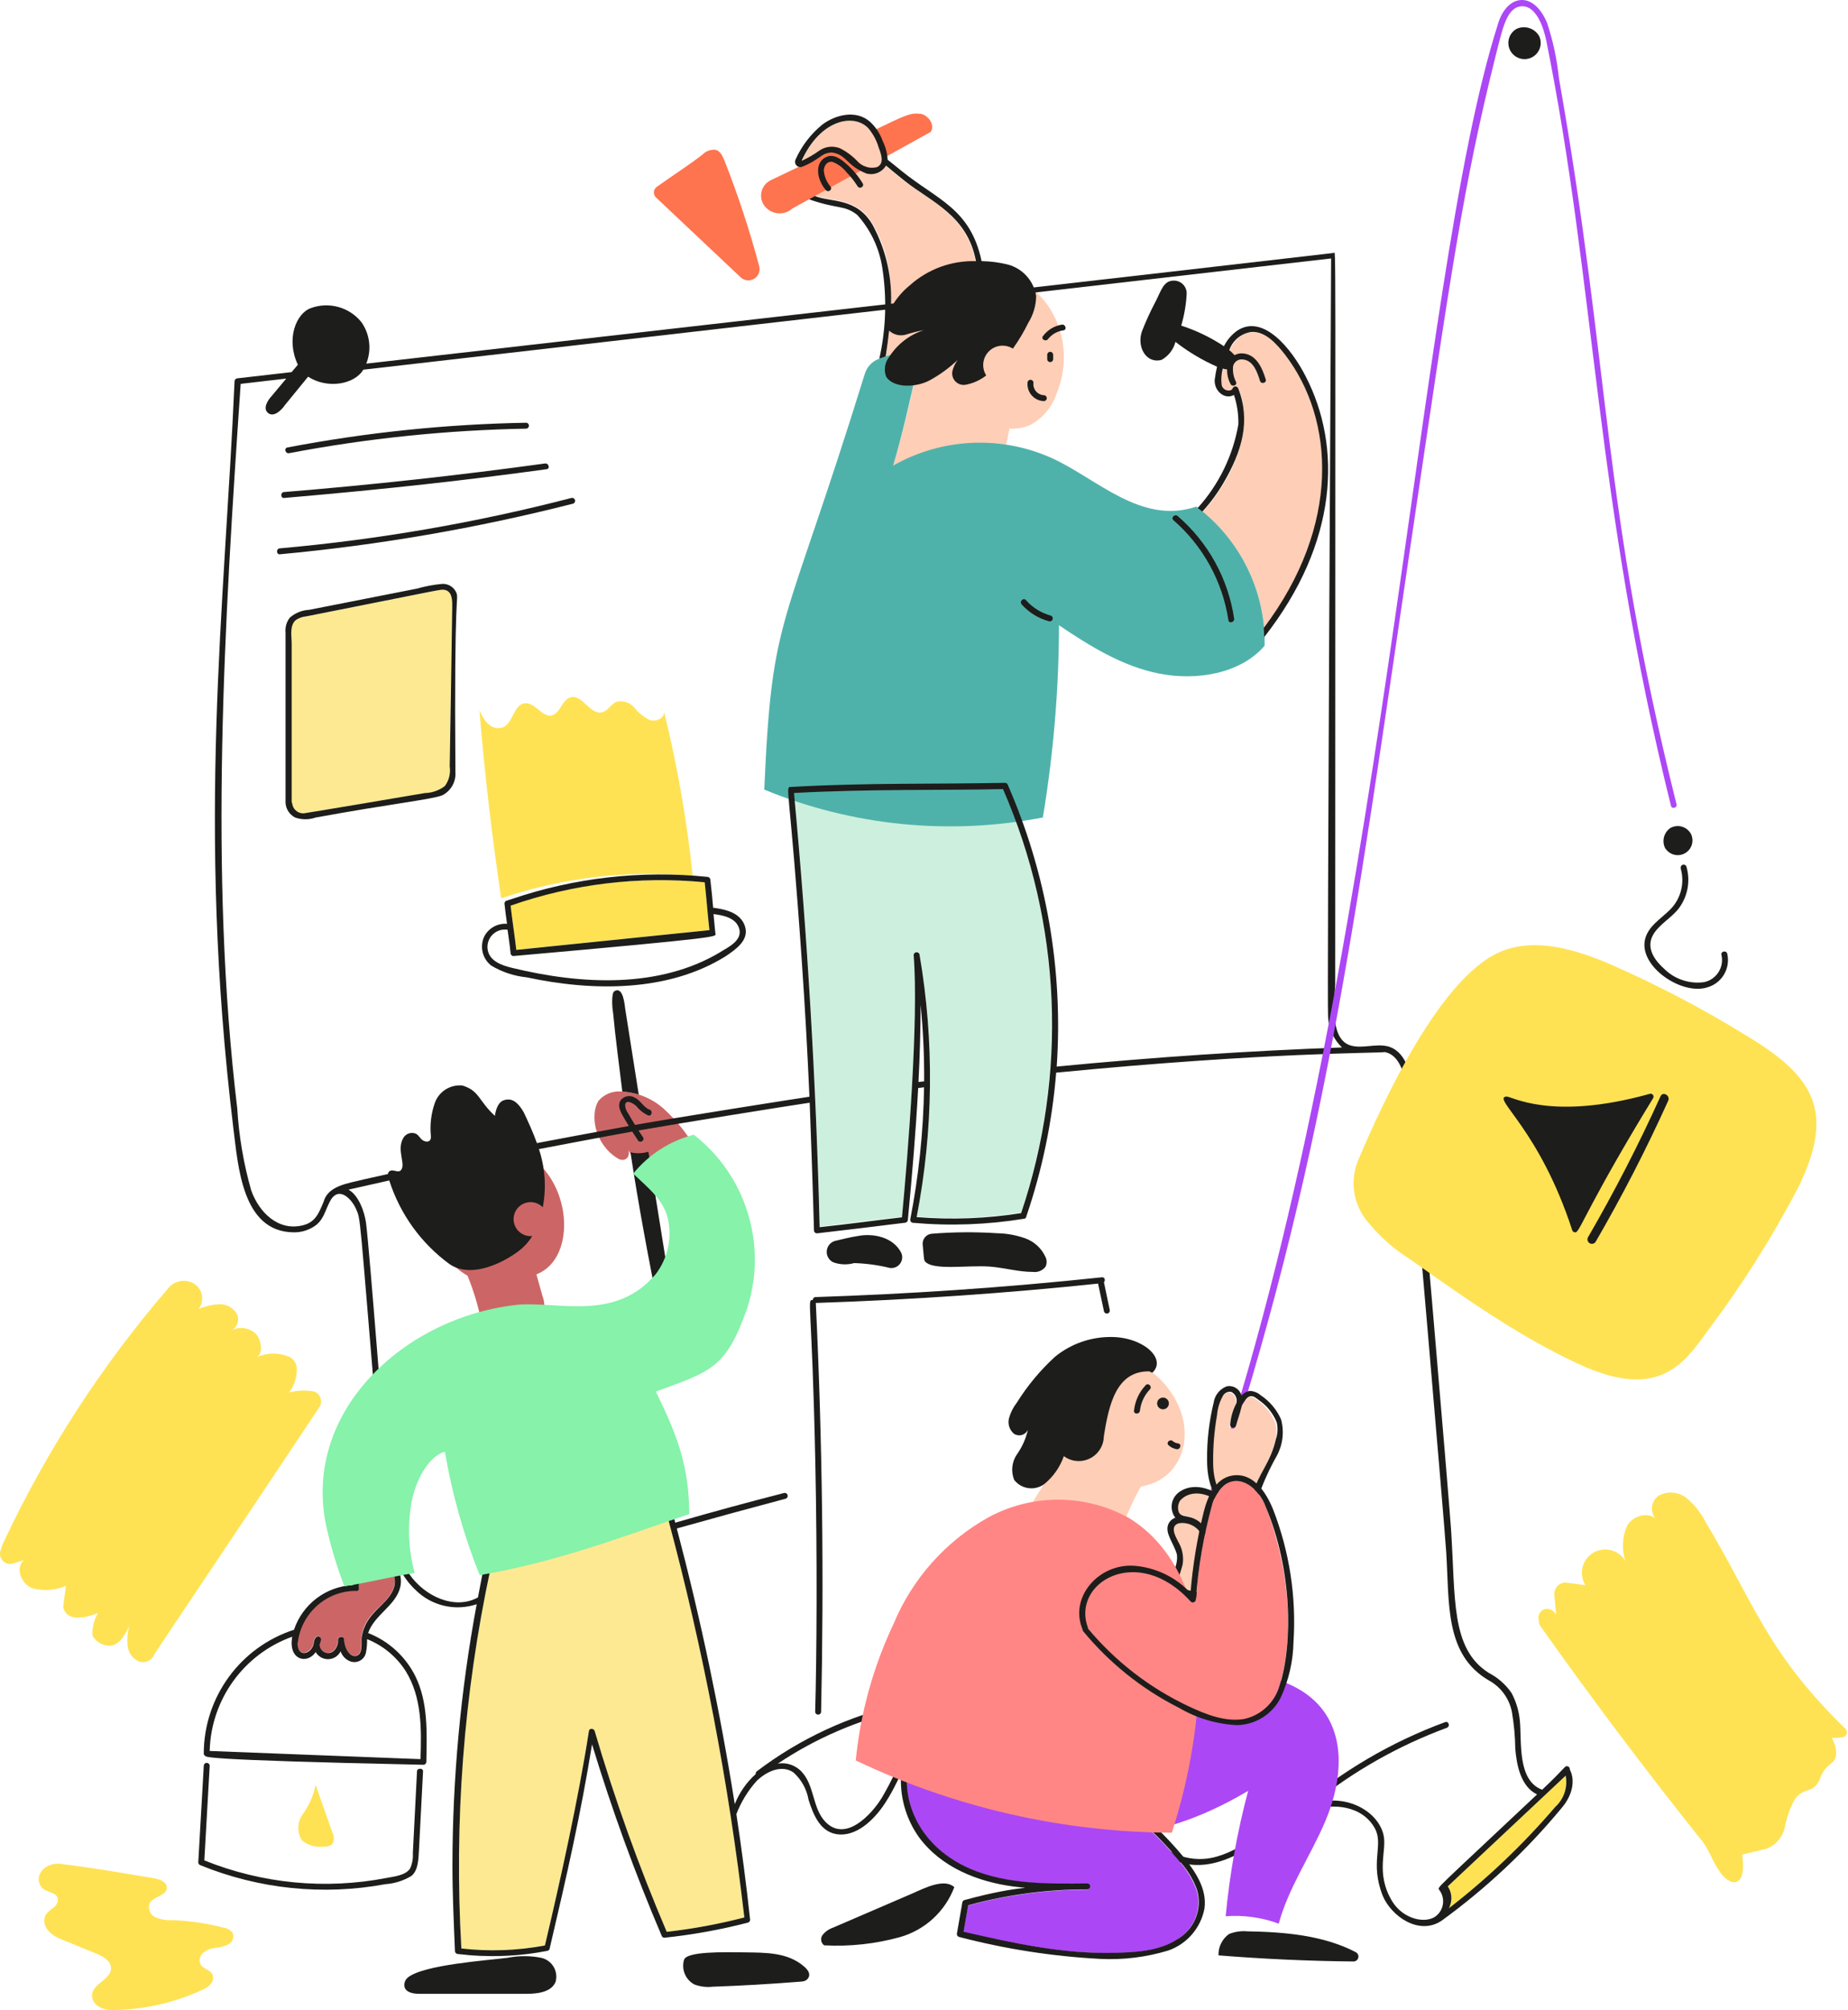 <?xml version="1.0" encoding="UTF-8"?>
<svg width="699px" height="760px" viewBox="0 0 699 760" version="1.1" xmlns="http://www.w3.org/2000/svg" xmlns:xlink="http://www.w3.org/1999/xlink">
    <title>streamline-icon-team-work-1@800x800</title>
    <g id="Page-1" stroke="none" stroke-width="1" fill="none" fill-rule="evenodd">
        <g id="streamline-icon-team-work-1@800x800" fill-rule="nonzero">
            <path d="M368.77,123.109 C370.452,114.508 370.397,105.657 368.61,97.077 C364.55,80.917 352.278,76.437 342.058,68.445 C338.422,65.601 334.458,62.045 330.31,59.245 C323.486,54.685 312.238,50.813 305.598,57.849 C303.218,60.416 302.125,63.92 302.622,67.385 C305.558,79.833 322.266,70.305 330.202,84.901 C340.162,101.841 337.29,121.913 334.202,140.221 C334.145,141.36 334.722,142.438 335.702,143.021 C342.317,146.633 350.161,147.237 357.25,144.681 C365.346,140.941 367.29,130.989 368.77,123.109 L368.77,123.109 Z" id="Path" fill="#FFCEB6"></path>
            <path d="M289.318,78.033 C288.067,76.496 287.592,74.469 288.029,72.536 C288.466,70.603 289.767,68.978 291.558,68.129 C343.698,43.305 342.398,42.469 348.302,43.049 C351.302,43.681 353.754,47.345 352.042,49.873 L299.69,78.849 C298.225,80.158 296.289,80.811 294.33,80.656 C292.372,80.502 290.561,79.555 289.318,78.033 L289.318,78.033 Z" id="Path" fill="#FE744F"></path>
            <path d="M326.33,69.365 C324.751,66.736 322.79,64.357 320.51,62.305 C318.586,60.569 316.11,58.433 313.31,59.065 C307.906,60.697 308.726,67.661 312.31,71.789 C313.11,72.989 314.942,71.789 314.23,70.657 C312.732,68.938 311.811,66.792 311.598,64.521 C311.598,62.753 312.886,60.833 314.862,61.201 C316.948,61.973 318.774,63.314 320.134,65.073 C321.716,66.674 323.12,68.44 324.322,70.341 C325.094,71.713 327.046,70.589 326.33,69.365 L326.33,69.365 Z" id="Path" fill="#1D1D1B"></path>
            <path d="M328.726,48.805 C323.838,43.109 311.31,44.029 303.438,60.437 L303.438,60.725 C305.754,59.688 307.953,58.407 309.998,56.905 C312.241,55.369 315.09,55.017 317.638,55.961 C320.07,57.168 322.279,58.779 324.17,60.725 C326.017,62.9 328.925,63.858 331.702,63.205 C334.902,61.909 333.362,57.937 332.522,55.605 C331.714,53.112 330.424,50.802 328.726,48.805 L328.726,48.805 Z" id="Path" fill="#FFCEB6"></path>
            <path d="M349.01,470.649 C348.894,469.645 349.185,468.636 349.819,467.849 C350.453,467.062 351.377,466.562 352.382,466.461 C360.665,465.79 368.986,465.728 377.278,466.277 C380.871,466.349 384.429,466.998 387.814,468.201 C391.245,469.445 394.022,472.031 395.506,475.365 C395.995,476.482 395.995,477.752 395.506,478.869 C394.397,480.371 392.557,481.149 390.706,480.897 C385.278,480.897 379.982,479.345 374.582,478.897 C366.182,478.221 352.714,480.553 349.822,476.841 C349.354,475.877 349.526,475.605 349.01,470.649 L349.01,470.649 Z M336.578,479.397 C338.064,479.612 339.547,478.995 340.442,477.792 C341.338,476.588 341.503,474.99 340.87,473.629 C337.806,467.669 330.198,466.145 324.274,467.357 C321.474,467.781 318.718,468.517 315.926,469.149 C314.166,469.616 312.885,471.133 312.72,472.946 C312.554,474.76 313.54,476.484 315.186,477.261 C317.726,478.18 320.49,478.282 323.09,477.553 C327.639,477.689 332.16,478.307 336.578,479.397 L336.578,479.397 Z" id="Shape" fill="#1D1D1B"></path>
            <path d="M24.09,704.869 C34.258,706.069 48.062,708.425 58.178,710.137 C60.39,710.477 63.182,711.529 63.102,713.773 C63.102,716.797 57.994,716.933 56.598,719.621 C55.843,721.672 56.781,723.959 58.758,724.889 C60.684,725.716 62.774,726.086 64.866,725.969 C71.576,726.185 78.239,727.157 84.73,728.865 C86.052,729.044 87.243,729.759 88.022,730.841 C88.631,732.515 87.897,734.38 86.31,735.189 C82.054,737.189 80.074,735.649 76.774,738.389 C75.478,739.537 75.146,741.428 75.974,742.949 C77.026,744.477 79.37,744.761 80.294,746.373 C81.526,749.113 79.026,751.385 76.238,752.453 C66.168,757.091 55.261,759.638 44.178,759.937 C39.594,760.337 34.674,758.665 34.798,754.065 C35.326,749.877 41.998,748.373 41.998,744.161 C41.998,741.341 38.942,739.681 36.334,738.601 L24.334,733.673 C19.534,732.093 15.134,728.413 17.326,723.877 C18.164,722.857 19.15,721.969 20.25,721.241 C21.39,720.458 22.005,719.111 21.85,717.737 C21.27,715.497 18.058,715.497 16.25,714.077 C12.09,710.153 16.45,703.333 24.09,704.869 L24.09,704.869 Z" id="Path" fill="#FEE253"></path>
            <path d="M365.846,103.769 C354.546,106.853 344.77,116.493 347.406,127.901 C347.927,131.974 347.694,136.108 346.718,140.097 C343.668,155.23 339.795,170.185 335.118,184.897 C333.98,187.459 333.775,190.339 334.538,193.037 C336.481,196.103 339.705,198.128 343.31,198.545 C362.322,203.573 362.462,203.949 365.65,203.261 C368.42,201.903 370.48,199.43 371.314,196.461 C375.991,185.384 379.521,173.857 381.85,162.061 C384.499,162.192 387.144,161.734 389.594,160.721 C394.234,158.275 397.773,154.162 399.498,149.209 C409.774,124.989 391.49,97.901 365.846,103.769 L365.846,103.769 Z" id="Path" fill="#FFCEB6"></path>
            <path d="M167.982,223.053 C166.496,222.998 165.01,223.184 163.582,223.605 C109.806,234.305 113.778,233.297 111.982,234.381 C109.35,236.381 110.258,240.569 110.258,243.493 L110.258,303.493 C110.394,305.837 112.368,307.648 114.714,307.581 C115.114,307.581 160.218,299.981 160.638,299.909 C163.373,299.85 166.019,298.929 168.198,297.277 C169.781,295.136 170.445,292.453 170.042,289.821 C170.042,289.821 170.926,232.793 171.03,229.421 C171.102,226.937 171.09,223.445 167.982,223.053 L167.982,223.053 Z" id="Path" fill="#FDE992"></path>
            <path d="M172.726,224.369 C171.881,222.065 169.615,220.598 167.166,220.769 C163.94,221.076 160.748,221.677 157.63,222.565 L116.958,230.565 C114.242,230.697 111.65,231.746 109.606,233.541 C108.375,235.148 107.803,237.163 108.006,239.177 L108.006,303.501 C108.128,305.884 109.515,308.021 111.642,309.101 C114.15,309.977 116.879,309.977 119.386,309.101 C147.834,303.901 163.206,302.301 167.278,300.701 C170.557,299.05 172.521,295.59 172.258,291.929 C171.718,221.269 173.474,227.561 172.726,224.369 L172.726,224.369 Z M171.05,229.389 C171.05,232.341 170.09,290.189 170.09,289.753 C170.497,292.385 169.833,295.07 168.246,297.209 C166.065,298.859 163.42,299.781 160.686,299.845 C157.61,300.405 116.566,307.301 114.902,307.509 C112.6,307.63 110.634,305.867 110.502,303.565 C110.502,303.517 110.326,303.469 110.326,303.425 L110.326,243.425 C110.326,240.501 109.414,236.313 112.05,234.313 C113.203,233.61 114.499,233.176 115.842,233.045 C170.454,222.193 166.09,222.921 168.01,223.001 C171.09,223.449 171.066,226.965 171.05,229.389 L171.05,229.389 Z M216.85,190.405 C217.371,190.18 217.645,189.605 217.491,189.059 C217.338,188.513 216.804,188.165 216.242,188.245 C180.038,197.63 143.121,204.012 105.866,207.325 C104.442,207.325 104.418,209.697 105.866,209.565 C143.307,206.101 180.416,199.694 216.85,190.405 L216.85,190.405 Z M107.47,188.277 C147.726,184.801 176.758,181.513 206.758,177.397 C208.182,177.213 207.558,175.053 206.154,175.237 C173.365,179.743 140.458,183.344 107.47,186.037 C106.05,186.041 106.022,188.405 107.47,188.277 L107.47,188.277 Z M109.342,171.341 C138.952,165.716 168.985,162.613 199.118,162.065 C199.668,161.978 200.073,161.504 200.073,160.947 C200.073,160.39 199.668,159.916 199.118,159.829 C168.78,160.367 138.544,163.496 108.738,169.181 C107.314,169.445 107.922,171.605 109.342,171.341 L109.342,171.341 Z" id="Shape" fill="#1D1D1B"></path>
            <path d="M0.942,583.977 C0.613,584.84 0.331,585.72 0.098,586.613 C-0.211,587.949 0.22,589.349 1.227,590.279 C2.234,591.21 3.663,591.53 4.97,591.117 L9.03,589.877 C5.71,592.777 7.974,598.809 12.03,600.417 C16.303,601.622 20.859,601.324 24.938,599.573 L23.886,607.477 C25.31,615.077 37.058,609.845 37.058,609.845 C35.563,612.452 34.841,615.431 34.978,618.433 C36.419,620.938 39.155,622.409 42.038,622.229 C45.638,621.429 47.306,617.985 48.838,614.825 C48.23,617.235 48.034,619.73 48.258,622.205 C48.514,624.73 50.047,626.946 52.318,628.077 C54.63,629.061 57.302,627.987 58.29,625.677 C58.662,624.765 92.862,574.109 120.782,532.049 C121.447,531.035 121.616,529.775 121.242,528.622 C120.868,527.469 119.991,526.548 118.858,526.117 C115.701,525.554 112.459,525.673 109.35,526.465 C111.486,523.706 112.511,520.247 112.222,516.769 C111.926,515.207 110.964,513.852 109.586,513.057 C105.431,511.25 100.689,511.366 96.626,513.373 C99.734,512.269 98.998,506.761 96.782,504.309 C94.319,501.991 90.676,501.446 87.642,502.941 C89.907,501.672 90.721,498.812 89.462,496.541 C87.971,494.253 85.365,492.941 82.638,493.105 C80.05,493.277 77.51,493.893 75.13,494.925 C77.34,492.017 76.774,487.868 73.866,485.657 C70.537,483.273 65.911,483.995 63.466,487.281 C38.288,516.492 17.25,549.03 0.942,583.977 L0.942,583.977 Z M262.026,331.205 C259.83,310.287 256.212,289.544 251.198,269.117 C251.386,271.589 248.066,273.041 245.722,272.221 C243.493,271.09 241.526,269.502 239.95,267.561 C238.321,265.614 235.736,264.748 233.262,265.321 C231.126,266.165 229.966,268.773 227.73,269.321 C223.25,270.401 220.326,262.521 215.874,263.633 C212.53,264.501 211.922,269.877 208.526,270.533 C205.13,271.189 202.306,265.501 198.526,265.897 C194.258,266.297 194.154,273.429 190.174,275.037 C185.982,276.385 182.974,272.617 181.35,268.533 C183.274,292.553 186.09,315.949 189.57,339.657 C212.852,331.742 237.548,328.861 262.026,331.205 L262.026,331.205 Z" id="Shape" fill="#FEE253"></path>
            <path d="M195.29,359.061 L268.334,351.645 C267.65,345.645 267.23,339.609 266.546,333.577 C241.711,331.151 216.645,334.118 193.062,342.277 C193.69,347.117 194.85,355.169 195.29,359.061 L195.29,359.061 Z" id="Path" fill="#FEE253"></path>
            <path d="M281.838,350.405 C280.278,345.137 274.566,343.817 269.746,343.205 C269.455,339.686 269.103,336.172 268.69,332.665 C268.678,332.045 268.179,331.544 267.558,331.529 C242.585,328.967 217.353,331.825 193.586,339.909 L191.61,340.541 C191.137,340.689 190.814,341.125 190.81,341.621 C191.074,344.253 191.442,346.733 191.786,349.285 C188.218,349.007 184.828,350.884 183.17,354.057 C181.368,357.893 182.462,362.465 185.806,365.069 C189.901,367.527 194.49,369.048 199.242,369.521 C224.234,374.893 252.894,375.121 274.61,361.461 C278.226,358.985 283.362,355.557 281.838,350.405 L281.838,350.405 Z M266.546,333.605 C267.23,339.605 267.65,345.641 268.334,351.673 L195.29,359.141 C194.814,354.773 193.67,347.297 193.13,342.413 C216.673,334.183 241.723,331.168 266.546,333.577 L266.546,333.605 Z M272.59,359.905 C249.458,373.821 219.934,372.305 193.79,365.965 C189.734,364.989 184.782,363.333 184.386,358.485 C184.25,356.484 185.032,354.53 186.511,353.176 C187.99,351.821 190.005,351.214 191.986,351.525 C192.386,354.453 192.826,357.377 193.118,360.325 C193.114,360.627 193.232,360.918 193.445,361.132 C193.658,361.346 193.949,361.464 194.25,361.461 C275.726,354.229 270.586,354.189 270.606,352.937 C270.606,352.805 270.41,351.605 269.882,345.601 C273.702,346.077 278.574,347.053 279.654,351.317 C280.734,355.581 275.498,358.129 272.59,359.877 L272.59,359.905 Z" id="Shape" fill="#1D1D1B"></path>
            <path d="M262.71,433.533 C259.604,428.284 255.744,423.518 251.254,419.389 C246.702,415.237 240.813,412.853 234.654,412.669 C231.467,412.486 228.38,413.821 226.33,416.269 C223.07,421.701 225.002,432.581 233.47,437.869 C236.606,440.053 239.982,436.697 236.158,432.177 C237.642,435.164 239.569,437.908 241.874,440.317 C244.236,442.739 247.567,443.961 250.934,443.641 C256.087,442.042 260.349,438.384 262.71,433.533 L262.71,433.533 Z" id="Path" fill="#CC6666"></path>
            <path d="M245.246,435.457 C243.048,436.127 240.71,436.199 238.474,435.665 C241.478,455.501 245.114,474.969 249.674,497.665 C249.892,499.422 250.524,501.101 251.518,502.565 C252.585,504.046 254.545,504.573 256.21,503.829 C252.278,479.317 248.802,457.665 245.246,435.457 L245.246,435.457 Z" id="Path" fill="#1D1D1B"></path>
            <path d="M379.41,298.129 C350.426,298.669 325.946,298.037 300.358,299.609 C305.501,354.201 308.733,408.956 310.05,463.773 C320.43,462.573 330.81,461.141 341.19,460.033 C343.55,435.077 347.49,385.809 345.614,360.877 C345.638,360.327 346.053,359.874 346.599,359.803 C347.145,359.731 347.663,360.063 347.826,360.589 C353.47,393.504 353.104,427.169 346.746,459.953 C359.931,461.031 373.197,460.527 386.262,458.453 C403.749,405.984 401.31,348.915 379.41,298.129 L379.41,298.129 Z" id="Path" fill="#CCF0DD"></path>
            <path d="M197.458,435.605 C187.399,430.438 175.08,433.249 168.258,442.269 C163.686,448.601 162.01,456.575 163.647,464.212 C165.284,471.849 170.08,478.435 176.846,482.337 C179.231,488.218 181.048,494.314 182.27,500.541 C182.498,501.944 183.752,502.945 185.17,502.857 C190.319,502.433 195.387,501.317 200.238,499.541 C202.579,499.053 204.574,497.533 205.666,495.405 C206.048,493.692 205.909,491.903 205.266,490.269 L202.894,481.813 C218.798,475.733 216.31,444.741 197.458,435.605 L197.458,435.605 Z" id="Path" fill="#CC6666"></path>
            <path d="M252.702,574.153 C230.696,582.009 208.215,588.467 185.394,593.489 C175.349,640.507 171.672,688.663 174.462,736.661 C184.993,737.872 195.646,737.49 206.062,735.529 C212.418,708.365 218.402,682.329 222.71,654.421 C222.894,653.261 224.578,653.445 224.87,654.421 C232.458,680.248 241.553,705.608 252.11,730.369 C262.031,729.314 271.864,727.552 281.534,725.097 C275.682,674.137 266.045,623.683 252.702,574.153 L252.702,574.153 Z" id="Path" fill="#FDE992"></path>
            <path d="M592.21,671.333 L547.61,713.205 C549.097,715.383 549.397,718.16 548.41,720.605 C548.41,720.921 548.146,721.209 548.01,721.501 C562.709,710.159 576.191,697.323 588.238,683.197 C591.551,680.212 593.058,675.711 592.21,671.333 L592.21,671.333 Z" id="Path" fill="#FEE253"></path>
            <path d="M142.138,590.617 C137.898,590.853 135.526,596.757 135.766,600.365 C135.813,600.806 135.549,601.22 135.13,601.365 C127.473,601.271 120.281,605.028 115.982,611.365 C113.811,614.327 112.613,617.889 112.554,621.561 C112.554,623.221 113.478,625.353 115.558,624.825 C117.089,624.273 118.225,622.969 118.562,621.377 C118.593,620.6 118.829,619.845 119.246,619.189 C119.544,618.724 120.132,618.541 120.641,618.756 C121.149,618.97 121.428,619.52 121.302,620.057 C121.142,620.637 120.986,621.193 120.802,621.769 C120.869,623.388 122.092,624.724 123.698,624.933 C126.334,625.089 127.942,622.297 127.782,619.897 C127.782,618.637 129.782,618.373 129.994,619.609 C130.125,621.251 130.592,622.848 131.366,624.301 C132.166,625.501 133.866,626.617 135.262,625.749 C137.162,624.549 136.53,620.981 136.686,619.133 C138.186,608.733 146.502,607.661 148.99,600.037 C149.679,597.846 149.288,595.459 147.937,593.601 C146.586,591.744 144.435,590.637 142.138,590.617 L142.138,590.617 Z" id="Path" fill="#CC6666"></path>
            <path d="M157.05,633.637 C153.321,626.218 146.975,620.442 139.238,617.425 C141.694,610.437 149.55,607.197 151.358,600.225 C152.663,595.124 149.587,589.932 144.486,588.625 C138.086,586.997 133.686,593.669 133.498,599.305 C123.298,599.807 114.448,606.51 111.202,616.193 C90.895,622.76 77.12,641.65 77.074,662.993 C77.073,663.273 77.187,663.541 77.39,663.733 L77.546,663.733 C78.106,664.193 72.134,665.361 160.13,667.237 C160.756,667.237 161.264,666.731 161.266,666.105 C161.45,655.229 162.026,643.649 157.05,633.637 L157.05,633.637 Z M134.65,601.497 C134.944,601.573 135.257,601.498 135.484,601.296 C135.711,601.095 135.823,600.794 135.782,600.493 C135.458,596.869 137.942,590.985 142.158,590.749 C144.447,590.76 146.596,591.852 147.955,593.694 C149.314,595.536 149.723,597.911 149.058,600.101 C146.826,607.221 138.258,609.093 136.782,619.197 C136.626,621.069 137.258,624.629 135.362,625.813 C133.466,626.997 130.502,624.949 130.094,619.673 C129.882,618.433 127.802,618.725 127.878,619.961 C128.038,622.253 126.426,625.281 123.798,624.993 C122.185,624.799 120.954,623.457 120.898,621.833 C121.082,621.253 121.27,620.701 121.398,620.125 C121.467,619.832 121.416,619.524 121.257,619.269 C121.097,619.014 120.843,618.833 120.55,618.765 C119.286,618.477 118.706,620.325 118.658,621.441 C117.882,625.193 112.914,627.017 112.574,621.673 C113.615,610.251 123.189,601.504 134.658,601.497 L134.65,601.497 Z M159.05,665.097 C156.93,665.017 174.142,665.717 79.31,662.017 C79.803,642.552 92.207,625.391 110.534,618.817 C108.934,627.773 116.266,629.329 119.406,624.645 C120.397,626.346 122.239,627.369 124.206,627.308 C126.174,627.248 127.95,626.116 128.834,624.357 C129.423,626.051 130.709,627.413 132.366,628.097 C133.56,628.576 134.903,628.519 136.051,627.939 C137.199,627.36 138.043,626.314 138.366,625.069 C138.739,623.316 138.901,621.525 138.846,619.733 C144.867,622.136 149.98,626.37 153.462,631.837 C159.606,641.697 159.446,653.841 159.05,665.085 L159.05,665.097 Z" id="Shape" fill="#1D1D1B"></path>
            <path d="M482.546,231.425 C506.746,195.377 504.31,157.825 486.206,134.197 C483.202,130.353 478.91,125.241 473.458,125.637 C467.502,126.037 464.686,132.405 463.366,137.357 C462.282,139.989 461.902,142.858 462.262,145.681 C462.778,148.081 465.93,148.237 466.37,147.001 C466.519,146.529 466.956,146.208 467.45,146.208 C467.945,146.208 468.382,146.529 468.53,147.001 C474.742,163.001 465.802,181.577 454.966,193.497 C468.323,204.484 476.705,220.377 478.226,237.605 C479.704,235.581 481.144,233.521 482.546,231.425 L482.546,231.425 Z" id="Path" fill="#FFCEB6"></path>
            <path d="M478.17,237.541 C476.555,219.255 467.224,202.524 452.514,191.541 C431.674,198.565 415.034,181.065 397.93,173.233 C378.599,164.527 356.273,165.567 337.834,176.033 C341.314,164.189 344.034,152.149 346.718,140.097 C347.303,137.604 347.623,135.057 347.674,132.497 C342.44,132.728 337.278,133.808 332.39,135.697 C329.862,136.647 327.916,138.715 327.122,141.297 C296.058,241.585 292.066,230.521 289.082,298.541 C322.424,312.266 359.055,315.929 394.454,309.077 C398.46,285.059 400.504,260.755 400.566,236.405 C412.262,244.309 424.618,251.945 438.474,254.681 C452.33,257.417 469.11,254.893 478.33,244.145 C478.33,241.401 478.37,239.769 478.17,237.541 L478.17,237.541 Z" id="Path" fill="#4FB2AA"></path>
            <path d="M386.394,228.481 C389.196,231.62 392.861,233.864 396.93,234.933 C397.491,235.01 398.022,234.661 398.174,234.116 C398.326,233.572 398.053,232.998 397.534,232.773 C393.865,231.791 390.567,229.747 388.054,226.897 C387.102,225.817 385.418,227.401 386.454,228.497 L386.394,228.481 Z M443.846,196.681 C455.038,206.421 462.409,219.818 464.646,234.485 C464.858,235.909 467.018,235.285 466.806,233.877 C464.563,218.809 456.981,205.048 445.442,195.101 C444.346,194.181 442.782,195.745 443.846,196.681 L443.846,196.681 Z M493.846,142.257 C488.61,131.953 477.87,118.605 468.082,124.949 C465.898,126.47 464.133,128.517 462.95,130.901 C457.944,127.585 452.51,124.964 446.798,123.109 C447.944,119.202 448.634,115.175 448.854,111.109 C448.906,109.831 448.448,108.585 447.581,107.645 C446.714,106.705 445.508,106.148 444.23,106.097 C440.03,105.929 439.246,109.933 437.03,114.137 C435.137,117.717 433.449,121.402 431.974,125.173 C429.846,130.993 433.462,137.665 439.374,136.057 C441.977,134.601 443.871,132.144 444.618,129.257 C449.454,133.027 454.74,136.18 460.354,138.645 C460.074,139.917 459.786,141.185 459.634,142.477 C458.466,147.029 462.798,151.461 466.746,149.329 C467.934,152.921 468.495,156.691 468.406,160.473 C466.367,172.249 461.031,183.206 453.018,192.073 L454.786,193.441 C457.79,190.139 460.446,186.537 462.714,182.693 C469.838,170.617 473.114,159.141 468.378,146.889 C468.226,146.422 467.79,146.105 467.298,146.105 C466.807,146.105 466.371,146.422 466.218,146.889 C465.702,148.205 462.618,147.909 462.11,145.573 C461.846,143.495 461.982,141.385 462.51,139.357 C463.055,139.505 463.608,139.617 464.166,139.693 C464.102,141.564 464.525,143.419 465.394,145.077 C465.922,146.393 468.03,145.813 467.554,144.465 C466.604,142.654 466.201,140.605 466.394,138.569 C466.551,137.71 467.043,136.948 467.762,136.451 C468.48,135.954 469.367,135.764 470.226,135.921 L470.294,135.921 C474.194,136.473 475.562,140.765 476.59,144.005 C477.01,145.377 479.222,144.805 478.75,143.401 C477.354,138.869 475.034,133.653 469.55,133.601 C468.648,133.607 467.761,133.842 466.974,134.285 C466.356,133.605 465.688,132.973 464.974,132.393 C466.241,128.722 469.454,126.066 473.298,125.513 C478.722,125.141 483.018,130.229 486.046,134.073 C504.846,158.581 507.246,198.605 478.01,237.445 C478.098,238.6 478.152,239.75 478.17,240.897 C506.202,205.165 507.646,168.917 493.846,142.257 L493.846,142.257 Z" id="Shape" fill="#1D1D1B"></path>
            <path d="M593.766,669.037 C593.809,668.747 593.734,668.453 593.558,668.219 C593.382,667.984 593.12,667.83 592.83,667.789 C591.754,667.621 592.534,667.989 583.326,676.669 C573.786,673.205 575.65,658.269 574.878,650.597 C574.537,646.91 573.463,643.328 571.718,640.061 C569.499,636.853 566.521,634.243 563.05,632.461 C548.674,623.261 550.594,604.461 548.85,578.193 C548.114,567.025 535.758,421.161 534.258,410.625 C533.458,404.905 531.15,396.925 524.59,395.533 C520.214,394.609 515.502,396.453 511.182,395.373 C503.286,393.397 504.554,380.305 505.042,372.217 C505.042,78.905 505.382,95.637 504.462,95.637 C461.214,100.701 239.974,125.909 138.542,137.485 C140.632,132.26 139.923,126.331 136.662,121.745 C132.082,116.114 124.438,114 117.614,116.477 C112.014,118.445 108.078,128.197 112.662,137.893 L110.306,140.693 C100.306,141.837 93.226,142.645 89.85,143.037 C89.232,143.056 88.735,143.554 88.718,144.173 C84.994,229.677 74.282,311.013 88.27,426.597 C90.086,440.689 91.51,465.609 110.87,465.925 C113.93,466.025 116.936,465.097 119.406,463.289 C122.434,460.997 123.006,457.689 124.674,454.465 C127.782,448.141 132.786,452.865 134.674,457.101 C136.474,461.293 135.758,456.865 143.106,544.561 C145.062,567.921 144.734,589.361 157.042,601.013 C163.114,607.135 172.136,609.276 180.31,606.533 C174.237,639.142 171.165,672.239 171.134,705.409 C171.134,716.157 171.646,726.897 172.082,737.657 C172.101,738.274 172.598,738.768 173.214,738.785 C184.5,740.156 195.93,739.751 207.09,737.585 C207.487,737.491 207.797,737.182 207.89,736.785 C214.342,709.333 219.71,685.737 223.934,659.497 C231.416,684.151 240.236,708.379 250.354,732.073 C250.552,732.424 250.928,732.637 251.33,732.625 C261.991,731.506 272.553,729.595 282.93,726.909 C283.404,726.762 283.728,726.325 283.73,725.829 C282.29,712.496 280.557,699.181 278.53,685.885 C280.316,681.255 282.932,676.991 286.25,673.301 C289.806,669.905 295.45,667.033 300.078,670.101 C303.106,672.795 305.131,676.436 305.822,680.429 C307.694,686.357 310.486,693.333 317.73,693.601 C324.974,693.869 331.406,687.057 335.01,681.373 C338.53,675.825 338.826,674.425 350.026,651.841 C359.838,632.065 367.77,612.493 381.558,604.693 C400.158,594.157 416.778,612.357 420.626,629.493 C424.998,649.065 420.178,669.925 429.426,688.529 C432.505,695.068 437.783,700.318 444.338,703.361 C452.634,706.997 461.618,704.561 469.31,700.409 C478.318,695.565 485.906,688.189 495.654,684.605 C504.03,681.497 515.438,682.653 520.098,691.405 C523.414,697.625 518.046,704.161 522.998,716.721 C526.23,724.505 536.742,731.921 545.29,726.189 C562.11,713.972 577.331,699.692 590.594,683.685 C595.414,678.077 595.606,672.405 593.766,669.037 L593.766,669.037 Z M122.382,454.425 C120.67,458.481 119.406,462.025 114.718,463.225 C105.258,465.705 97.938,458.329 95.014,450.053 C92.138,439.977 90.372,429.617 89.746,419.157 C79.01,329.453 84.85,235.473 91.034,145.133 C95.202,144.645 101.034,143.969 108.278,143.133 L102.862,149.613 C101.182,151.393 99.35,154.413 101.362,156.121 C103.562,158.005 106.622,154.897 107.738,153.197 L116.538,142.425 C123.822,147.145 134.078,145.389 137.414,139.773 C244.926,127.373 478.426,100.649 503.494,97.717 C503.494,97.717 501.938,378.537 502.334,383.857 C502.382,388.457 504.281,392.843 507.602,396.025 C472.698,397.301 437.182,399.625 399.694,403.257 C402.198,366.702 395.819,330.084 381.102,296.529 C380.902,296.181 380.528,295.97 380.126,295.977 C352.274,296.533 327.93,295.909 299.15,297.533 C296.794,297.533 298.69,296.965 303.286,363.493 C304.462,380.538 305.424,397.593 306.17,414.657 C301.11,415.393 257.094,422.321 240.19,425.309 C239.272,423.84 238.386,422.35 237.534,420.841 C236.838,419.934 236.459,418.824 236.454,417.681 C236.854,415.389 239.874,417.389 240.718,418.233 C241.897,419.717 243.403,420.908 245.118,421.713 C246.49,422.213 247.066,420.049 245.726,419.549 C243.406,418.709 242.326,416.045 240.086,414.993 C238.278,413.903 235.937,414.371 234.686,416.073 C233.342,418.393 235.086,421.053 236.242,423.029 C236.776,423.933 237.309,424.832 237.842,425.725 C229.906,427.137 206.742,431.477 203.086,432.189 C201.674,428.241 199.914,424.381 198.146,420.629 C196.506,417.785 194.346,415.069 191.162,415.829 C188.53,416.277 187.562,419.333 187.186,421.889 C181.034,416.269 181.342,412.341 174.91,410.425 C170.45,409.965 166.229,412.53 164.582,416.701 C163.088,420.8 162.541,425.184 162.982,429.525 C163.045,430.042 162.953,430.565 162.718,431.029 C162.086,431.953 160.61,431.661 159.766,431.029 C158.922,430.397 158.37,429.237 157.398,428.685 C155.709,427.918 153.713,428.487 152.682,430.029 C149.634,434.909 153.99,440.541 151.39,442.673 C150.258,443.333 148.754,442.121 147.57,442.673 C147.099,442.891 146.79,443.355 146.77,443.873 C143.733,444.545 140.698,445.221 137.666,445.901 C131.718,447.445 124.062,448.197 122.382,454.425 L122.382,454.425 Z M386.234,458.665 C373.169,460.737 359.903,461.241 346.718,460.165 C353.076,427.379 353.442,393.713 347.798,360.797 C347.635,360.271 347.116,359.939 346.569,360.011 C346.023,360.083 345.608,360.538 345.586,361.089 C347.518,385.349 343.462,435.985 341.162,460.241 C330.782,461.441 320.402,462.877 310.026,463.981 C308.656,408.781 305.424,354.06 300.33,299.817 C328.762,298.257 358.414,298.857 379.386,298.341 C401.487,349.081 403.927,406.226 386.234,458.665 L386.234,458.665 Z M349.554,408.833 L347.414,409.101 C347.898,399.501 348.214,389.457 348.214,379.845 C349.168,389.478 349.616,399.154 349.554,408.833 Z M281.554,724.965 C271.906,727.472 262.09,729.286 252.182,730.393 C241.621,705.63 232.518,680.271 224.918,654.445 C224.63,653.473 222.942,653.285 222.758,654.445 C218.846,679.781 212.046,710.485 206.11,735.557 C195.693,737.517 185.041,737.898 174.51,736.689 C171.722,688.689 175.4,640.533 185.446,593.513 C208.238,588.45 230.69,581.966 252.67,574.097 C265.978,623.611 275.63,674.036 281.546,724.965 L281.554,724.965 Z M543.102,724.485 C539.194,727.437 530.854,725.685 526.65,718.961 C519.982,707.961 524.838,699.637 523.254,693.509 C520.998,684.601 508.898,677.817 496.514,682.057 C511.751,669.765 528.889,660.038 547.254,653.257 C548.594,652.761 548.014,650.625 546.646,651.101 C526.244,658.612 507.348,669.709 490.85,683.869 C490.651,684.033 490.528,684.272 490.51,684.529 C479.082,690.249 470.026,700.077 458.082,702.473 C449.423,704.094 440.596,700.65 435.322,693.593 C422.818,677.233 426.362,655.973 424.178,636.981 C422.386,621.545 414.298,602.733 397.07,599.781 C381.026,596.981 369.438,610.845 362.246,623.253 C354.894,635.653 339.326,670.173 333.582,679.653 C329.69,686.053 319.778,696.749 312.166,688.765 C307.294,683.653 308.134,675.277 303.342,670.009 C301.053,667.436 297.597,666.226 294.202,666.809 C308.654,657.132 324.772,650.215 341.742,646.405 C343.138,646.089 342.542,643.933 341.134,644.245 C321.236,648.685 302.529,657.365 286.29,669.693 C285.96,669.937 285.788,670.342 285.842,670.749 C282.364,673.88 279.654,677.77 277.922,682.117 C272.375,647.029 265.058,612.243 255.998,577.893 C269.729,574.031 283.488,570.271 297.274,566.613 C297.793,566.388 298.066,565.814 297.914,565.27 C297.762,564.725 297.231,564.377 296.67,564.453 C282.844,567.992 269.09,571.741 255.41,575.701 L254.518,572.409 C254.444,572.115 254.253,571.864 253.99,571.713 C253.727,571.563 253.414,571.525 253.122,571.609 C230.557,579.834 207.441,586.462 183.946,591.445 C183.07,591.673 183.146,591.601 180.786,603.965 C171.894,608.877 160.406,603.413 154.758,595.049 C149.11,586.685 147.958,576.057 147.118,566.249 C145.118,542.965 139.874,473.649 138.454,462.405 C137.954,458.561 135.818,452.005 131.814,449.789 C136.95,448.61 142.092,447.45 147.238,446.309 C151.29,458.983 159.254,470.046 169.986,477.909 C179.258,484.309 193.43,475.589 197.586,471.849 C199.036,470.526 200.296,469.009 201.33,467.341 L200.722,467.369 C197.799,467.381 195.235,465.418 194.484,462.592 C193.734,459.766 194.984,456.789 197.528,455.348 C200.072,453.907 203.269,454.364 205.306,456.461 C206.711,449.123 206.207,441.548 203.842,434.461 C204.198,434.393 227.718,429.885 239.138,427.841 C239.85,428.961 240.577,430.07 241.318,431.169 C242.118,432.369 243.97,431.169 243.242,430.037 L241.522,427.417 C254.77,425.061 297.922,418.133 306.262,416.913 C306.426,420.769 307.606,453.005 307.886,465.181 C307.889,465.805 308.395,466.309 309.018,466.309 C320.11,465.049 331.174,463.677 342.266,462.309 C342.885,462.29 343.382,461.792 343.398,461.173 C344.97,444.605 346.402,427.997 347.294,411.365 L349.526,411.085 C349.262,427.814 347.522,444.486 344.326,460.909 C344.236,461.247 344.307,461.607 344.518,461.885 C344.729,462.164 345.057,462.329 345.406,462.333 C359.416,463.571 373.526,463.049 387.406,460.781 C387.854,460.731 388.195,460.359 388.206,459.909 C394.211,442.331 398.001,424.073 399.49,405.557 C479.586,397.753 521.61,398.237 523.818,397.769 C532.906,399.613 532.546,417.213 533.418,426.689 C533.418,426.689 546.302,575.185 547.038,586.989 C548.238,606.381 546.474,625.537 563.038,635.277 C567.658,637.757 570.911,642.19 571.89,647.341 C572.669,651.938 573.092,656.587 573.154,661.249 C573.674,667.449 575.242,675.473 581.39,678.449 C541.79,715.745 543.714,713.369 544.414,714.581 C546.774,717.683 546.184,722.109 543.094,724.485 L543.102,724.485 Z M588.234,683.205 C576.175,697.319 562.694,710.155 548.006,721.509 C548.138,721.217 548.406,720.929 548.406,720.613 C549.393,718.168 549.093,715.391 547.606,713.213 L592.206,671.353 C593.051,675.727 591.544,680.224 588.234,683.205 L588.234,683.205 Z" id="Shape" fill="#1D1D1B"></path>
            <path d="M396.402,128.217 C397.844,126.39 399.943,125.198 402.25,124.897 C403.674,124.685 403.05,122.525 401.646,122.737 C398.785,123.197 396.217,124.758 394.49,127.085 C393.61,128.217 395.526,129.345 396.402,128.217 L396.402,128.217 Z M396.114,134.145 L396.114,135.777 C396.114,136.396 396.616,136.897 397.234,136.897 C397.853,136.897 398.354,136.396 398.354,135.777 L398.354,134.145 C398.354,133.527 397.853,133.025 397.234,133.025 C396.616,133.025 396.114,133.527 396.114,134.145 Z" id="Shape" fill="#1D1D1B"></path>
            <path d="M248.302,70.737 C247.73,71.202 247.378,71.885 247.333,72.621 C247.288,73.357 247.554,74.078 248.066,74.609 L280.178,104.877 C281.556,106.15 283.606,106.369 285.221,105.416 C286.836,104.463 287.635,102.562 287.186,100.741 C283.579,87.148 279.181,73.777 274.014,60.697 C273.354,59.017 272.458,57.145 270.722,56.641 C268.888,56.444 267.064,57.093 265.766,58.405 C260.49,62.517 254.07,66.573 248.302,70.737 L248.302,70.737 Z" id="Path" fill="#FE744F"></path>
            <path d="M388.658,144.709 C388.515,146.457 389.093,148.188 390.256,149.501 C391.42,150.814 393.07,151.594 394.822,151.661 C395.441,151.661 395.942,151.16 395.942,150.541 C395.942,149.923 395.441,149.421 394.822,149.421 C393.661,149.358 392.578,148.815 391.833,147.921 C391.089,147.027 390.75,145.863 390.898,144.709 C390.898,144.091 390.397,143.589 389.778,143.589 C389.16,143.589 388.658,144.091 388.658,144.709 L388.658,144.709 Z" id="Path" fill="#1D1D1B"></path>
            <path d="M260.734,572.441 C260.55,554.001 256.178,542.673 248.066,526.129 C268.866,518.529 274.67,517.385 282.654,494.529 C290.327,470.609 282.246,444.443 262.422,429.013 C253.402,431.341 245.368,436.504 239.502,443.741 C245.194,449.165 251.174,453.829 252.674,460.993 C254.231,468.262 252.526,475.848 248.01,481.753 C233.022,499.401 212.41,492.289 196.59,493.241 C152.498,497.521 112.59,534.913 124.014,579.641 C125.641,586.473 127.727,593.187 130.258,599.737 C138.162,598.609 149.014,595.869 156.838,594.733 C154.428,585.779 154.069,576.397 155.786,567.285 C157.946,557.617 162.87,550.453 168.27,548.845 C170.991,564.838 175.406,580.496 181.442,595.553 C210.938,590.469 234.726,581.249 260.734,572.441 L260.734,572.441 Z" id="Path" fill="#86F2AA"></path>
            <path d="M513.69,438.749 C522.89,417.041 545.206,368.065 568.642,359.405 C581.366,354.661 595.59,358.929 608.154,364.173 C626.263,372.037 643.783,381.193 660.578,391.569 C686.474,407.081 694.134,420.437 680.178,448.969 C670.179,468.069 658.628,486.316 645.642,503.525 C641.214,509.717 636.474,516.197 629.546,519.333 C619.01,524.205 606.574,520.173 596.038,515.221 C573.698,504.685 553.442,490.353 533.314,476.077 C526.755,471.982 520.982,466.745 516.27,460.613 C511.685,454.263 510.709,445.993 513.69,438.749 L513.69,438.749 Z" id="Path" fill="#FEE253"></path>
            <path d="M624.218,413.513 C586.31,424.113 571.418,414.193 569.69,414.593 C564.386,415.297 582.23,426.845 594.686,465.117 C594.868,465.716 595.498,466.057 596.098,465.881 C597.65,465.425 601.502,454.093 625.378,415.041 C625.516,414.677 625.457,414.267 625.221,413.956 C624.986,413.646 624.607,413.478 624.218,413.513 L624.218,413.513 Z M603.486,469.605 C613.557,452.276 622.737,434.445 630.99,416.181 C631.882,414.229 628.99,412.517 628.09,414.493 C619.829,432.753 610.65,450.583 600.59,467.917 C600.251,468.701 600.551,469.616 601.29,470.046 C602.028,470.476 602.971,470.287 603.486,469.605 L603.486,469.605 Z M635.69,328.265 C637.353,333.894 635.761,339.98 631.554,344.073 C628.158,347.441 623.31,350.265 622.202,355.293 C619.942,365.545 636.298,376.457 645.834,373.293 C651.338,371.713 654.63,366.09 653.314,360.517 C652.866,359.145 650.682,359.753 651.154,361.121 C651.649,363.355 651.229,365.693 649.986,367.614 C648.743,369.535 646.783,370.877 644.542,371.341 C638.895,372.107 633.218,370.153 629.238,366.073 C625.238,362.473 622.466,357.721 625.602,352.901 C628.078,349.137 632.346,346.949 635.058,343.365 C638.425,338.83 639.462,332.976 637.858,327.561 C637.426,326.577 635.69,326.593 635.69,328.265 L635.69,328.265 Z M639.654,315.413 C638.946,314.026 637.698,312.992 636.204,312.553 C634.709,312.114 633.1,312.309 631.754,313.093 C629.282,314.834 628.492,318.143 629.91,320.813 L630.066,320.969 C631.73,323.315 634.907,324.007 637.395,322.565 C639.884,321.124 640.863,318.023 639.654,315.413 L639.654,315.413 Z" id="Shape" fill="#1D1D1B"></path>
            <path d="M634.174,304.241 C605.738,190.165 609.342,140.949 589.63,29.377 C588.902,22.353 587.417,15.427 585.202,8.721 C579.926,-3.951 569.802,-1.927 566.606,9.093 C535.158,107.121 524.09,369.561 457.31,565.205 C456.834,566.575 458.994,567.157 459.47,565.813 C500.714,442.245 512.846,346.305 533.15,208.865 C548.838,102.677 553.394,70.373 565.814,20.721 C568.094,11.993 569.594,3.413 574.826,2.465 C581.014,1.357 583.886,10.633 584.826,15.137 C603.562,107.681 603.226,188.701 632.11,304.961 C632.399,305.384 632.935,305.56 633.418,305.392 C633.901,305.223 634.211,304.752 634.174,304.241 Z" id="Path" fill="#AC47F5"></path>
            <path d="M582.226,13.729 C580.551,10.709 576.843,9.473 573.69,10.885 C570.791,12.487 569.695,16.107 571.217,19.049 C572.739,21.991 576.327,23.186 579.31,21.745 C582.292,20.304 583.585,16.75 582.226,13.729 L582.226,13.729 Z" id="Path" fill="#1D1D1B"></path>
            <path d="M439.766,522.441 C432.966,515.005 422.394,511.193 414.054,517.489 C406.793,523.864 404.623,534.272 408.73,543.017 C399.242,553.714 391.266,565.661 385.022,578.525 C394.033,585.144 404.135,590.129 414.87,593.253 C422.166,585.845 426.014,571.149 431.598,562.009 C448.458,559.437 454.49,538.533 439.766,522.441 L439.766,522.441 Z" id="Path" fill="#FFCEB6"></path>
            <path d="M447.086,704.945 C422.645,674.564 385.55,657.164 346.562,657.793 C337.926,674.865 344.426,697.041 366.926,706.685 C380.862,712.685 396.482,712.373 411.326,712.217 C411.876,712.304 412.281,712.778 412.281,713.335 C412.281,713.892 411.876,714.366 411.326,714.453 C396.059,714.42 380.857,716.438 366.126,720.453 L364.39,730.453 C382.926,734.713 401.782,738.809 420.814,738.429 C428.874,738.273 437.938,737.905 444.946,733.453 C451.549,729.766 454.737,722.014 452.638,714.749 C451.367,711.185 449.489,707.868 447.086,704.945 L447.086,704.945 Z" id="Path" fill="#AC47F5"></path>
            <path d="M447.142,701.469 C422.313,671.775 385.396,654.889 346.694,655.525 C346.455,655.322 346.136,655.24 345.828,655.301 C345.52,655.363 345.257,655.562 345.114,655.841 C338.468,668.272 339.489,683.404 347.746,694.829 C356.178,706.105 369.85,711.477 383.39,713.269 C392.562,714.469 387.226,712.237 364.818,718.381 C364.425,718.481 364.118,718.788 364.018,719.181 L361.966,730.957 C361.814,731.556 362.17,732.167 362.766,732.329 C380.196,736.89 398.043,739.67 416.034,740.625 C424.775,741.072 433.527,740.003 441.902,737.465 C448.947,735.002 454.153,728.983 455.574,721.657 C456.678,713.929 451.834,707.153 447.142,701.469 L447.142,701.469 Z M445.034,733.369 C438.026,737.821 428.962,738.169 420.902,738.349 C401.846,738.749 383.09,734.649 364.474,730.349 L366.214,720.349 C380.944,716.33 396.147,714.312 411.414,714.349 C411.97,714.268 412.382,713.791 412.382,713.229 C412.382,712.667 411.97,712.191 411.414,712.109 C396.558,712.241 380.91,712.533 367.014,706.577 C344.714,696.977 337.946,674.885 346.65,657.685 C385.65,657.002 422.769,674.414 447.174,704.841 C449.606,707.719 451.503,711.01 452.774,714.557 C454.923,721.867 451.705,729.688 445.034,733.369 L445.034,733.369 Z" id="Shape" fill="#1D1D1B"></path>
            <path d="M367.822,680.289 C403.91,699.861 436.814,698.069 472.114,677.089 C467.963,692.631 465.117,708.493 463.606,724.509 C470.421,723.992 477.266,724.947 483.678,727.309 C487.394,713.613 495.742,701.677 501.278,688.613 C506.814,675.549 509.182,659.633 501.278,647.813 C492.374,634.641 474.382,631.813 458.478,632.009 C420.398,632.029 381.118,644.305 367.822,680.289 L367.822,680.289 Z" id="Path" fill="#AC47F5"></path>
            <path d="M435.97,518.913 C441.414,513.609 432.122,505.265 419.742,505.501 C412.191,505.568 404.888,508.208 399.038,512.985 C393.478,518.076 388.634,523.897 384.638,530.289 C383.271,532.034 382.26,534.031 381.662,536.165 C381.085,538.337 381.815,540.647 383.534,542.093 C384.419,542.674 385.513,542.836 386.528,542.537 C387.543,542.238 388.374,541.508 388.802,540.541 C388.063,543.874 386.665,547.025 384.69,549.809 C382.716,552.662 382.31,556.317 383.61,559.533 C386.355,563.071 391.426,563.763 395.018,561.089 C398.401,558.322 400.954,554.675 402.394,550.549 C405.241,552.654 409.024,552.998 412.204,551.441 C415.384,549.884 417.432,546.685 417.514,543.145 C419.41,530.925 422.282,518.345 434.666,518.489 C435.074,518.597 435.758,519.117 435.97,518.913 L435.97,518.913 Z" id="Path" fill="#1D1D1B"></path>
            <path d="M446.166,567.145 C445.312,568.449 445.117,570.077 445.638,571.545 C446.298,573.145 448.274,572.993 449.562,573.413 C452.317,573.972 454.66,575.772 455.91,578.289 L455.91,578.549 C456.358,579.845 454.542,580.369 453.858,579.421 C452.073,576.669 448.821,575.241 445.586,575.789 C442.186,576.917 444.346,580.553 445.374,582.689 C446.937,585.241 447.552,588.261 447.114,591.221 C446.586,593.857 444.662,597.437 445.742,600.205 C445.742,600.205 457.938,603.209 458.574,603.313 C463.259,601.749 466.577,597.563 467.03,592.645 C473.094,570.857 453.69,558.773 446.166,567.145 L446.166,567.145 Z" id="Path" fill="#FFCEB6"></path>
            <path d="M446.298,563.933 C444.697,564.97 443.599,566.626 443.268,568.506 C442.938,570.385 443.406,572.317 444.558,573.837 C443.389,574.243 442.438,575.11 441.926,576.237 C440.482,579.601 443.838,583.221 445.126,587.589 C445.926,592.285 441.818,596.917 444.046,601.589 C444.163,601.971 444.494,602.248 444.89,602.297 C444.89,602.297 457.666,605.541 458.298,605.645 C463.314,605.805 468.118,599.885 469.126,594.477 C475.898,569.901 455.898,557.409 446.298,563.933 L446.298,563.933 Z M458.81,603.473 C458.163,603.388 457.527,603.23 456.914,603.001 L445.982,600.365 C444.902,597.729 446.782,594.065 447.35,591.381 C447.788,588.42 447.173,585.4 445.614,582.845 C444.558,580.713 442.414,577.049 445.822,575.941 C449.058,575.394 452.31,576.823 454.094,579.577 C454.778,580.553 456.598,579.977 456.15,578.709 L456.15,578.449 C454.899,575.932 452.557,574.133 449.802,573.573 C448.406,573.173 446.534,573.285 445.874,571.705 C445.356,570.236 445.551,568.61 446.402,567.305 C453.666,559.221 473.07,570.229 467.502,592.885 C466.967,597.828 463.555,601.985 458.81,603.473 L458.81,603.473 Z" id="Shape" fill="#1D1D1B"></path>
            <path d="M443.242,692.933 C401.867,692.73 361.045,683.399 323.69,665.605 C325.443,647.738 330.263,630.306 337.938,614.077 C345.048,596.9 357.762,582.636 374.01,573.605 C390.547,564.715 410.462,564.813 426.91,573.865 C444.586,584.561 453.25,606.165 453.83,626.841 C453.738,649.287 450.167,671.582 443.242,692.933 L443.242,692.933 Z" id="Path" fill="#FF8684"></path>
            <path d="M476.038,529.737 C473.318,527.737 472.418,527.273 470.166,530.605 C469.551,531.542 469.154,532.606 469.006,533.717 C468.478,535.613 467.806,537.457 467.294,539.353 C466.978,540.553 464.974,540.329 465.082,539.061 C465.313,536.199 466.118,533.413 467.45,530.869 C467.912,529.142 467.083,527.33 465.474,526.549 C464.269,526.37 463.072,526.917 462.418,527.945 C461.122,530.216 460.34,532.743 460.126,535.349 C459.089,541.235 458.596,547.205 458.654,553.181 C458.654,571.529 472.118,571.397 473.878,564.801 C475.534,557.809 480.406,553.481 482.442,544.225 C482.943,542.3 482.943,540.279 482.442,538.353 C481.208,534.91 478.979,531.911 476.038,529.737 L476.038,529.737 Z" id="Path" fill="#FFCEB6"></path>
            <path d="M484.574,536.693 C482.942,532.971 480.272,529.797 476.882,527.553 C475.711,526.511 474.206,525.923 472.638,525.893 C471.436,526.098 470.35,526.734 469.582,527.681 C468.971,525.209 466.524,523.655 464.026,524.153 C461.382,525.131 459.483,527.475 459.074,530.265 C457.339,537.369 456.498,544.661 456.57,551.973 C456.57,574.589 473.73,574.181 476.25,565.037 C478.038,560.037 480.25,555.2 482.862,550.577 C485.206,546.344 485.819,541.368 484.574,536.693 L484.574,536.693 Z M482.65,543.893 C480.586,553.269 475.746,557.417 474.09,564.465 C472.258,571.501 458.862,570.889 458.862,552.865 C458.806,546.887 459.3,540.916 460.338,535.029 C460.549,532.424 461.332,529.897 462.63,527.629 C463.284,526.601 464.481,526.054 465.686,526.233 C467.297,527.012 468.127,528.825 467.662,530.553 C466.3,533.085 465.491,535.877 465.29,538.745 C465.314,539.295 465.729,539.749 466.275,539.82 C466.821,539.891 467.339,539.559 467.502,539.033 C468.206,536.365 468.73,535.433 469.714,531.501 C469.854,531.062 470.078,530.654 470.374,530.301 C470.926,529.405 471.798,528.061 473.01,527.877 C474.222,527.693 475.434,528.825 476.25,529.433 C479.247,531.497 481.566,534.402 482.914,537.781 C483.394,539.839 483.303,541.988 482.65,543.997 L482.65,543.893 Z M460.89,739.297 C460.786,736.103 462.288,733.068 464.89,731.213 C467.08,730.341 469.444,729.997 471.79,730.209 C485.834,730.449 500.59,731.681 512.858,738.113 C513.599,738.526 513.969,739.385 513.76,740.207 C513.551,741.028 512.814,741.606 511.966,741.613 C494.918,741.437 477.893,740.665 460.89,739.297 L460.89,739.297 Z M360.97,713.505 C357.493,722.694 349.875,729.698 340.426,732.393 C331.095,734.975 321.406,736.025 311.738,735.505 C310.496,734.596 310.22,732.853 311.122,731.605 C312.079,730.37 313.372,729.438 314.846,728.921 L345.43,715.749 C350.038,713.689 357.23,710.109 360.97,713.505 L360.97,713.505 Z" id="Shape" fill="#1D1D1B"></path>
            <path d="M478.806,569.817 C476.074,562.725 469.134,556.993 463.078,561.573 C460.959,563.458 459.401,565.892 458.574,568.605 C457.44,572.049 456.559,575.572 455.938,579.145 C451.222,602.373 453.614,605.977 451.202,605.925 C450.914,605.916 450.639,605.797 450.434,605.593 C430.478,583.405 405.078,598.277 411.526,615.421 C411.538,615.526 411.538,615.632 411.526,615.737 C421.86,628.195 434.787,638.249 449.406,645.197 C455.858,648.257 463.406,651.337 470.718,649.997 C477.051,648.517 482.089,643.73 483.89,637.481 C488.89,621.753 488.978,596.257 478.806,569.817 Z" id="Path" fill="#FF8684"></path>
            <path d="M481.518,570.625 C478.882,564.249 474.062,556.553 466.03,557.901 C459.63,558.981 456.754,565.961 455.334,571.501 C452.823,581.603 451.14,591.893 450.302,602.269 C444.758,596.312 437.183,592.65 429.07,592.005 C415.678,591.049 404.39,603.773 409.442,615.977 C409.432,616.256 409.526,616.528 409.706,616.741 C419.661,628.809 432.014,638.678 445.982,645.721 C452.668,649.644 460.207,651.885 467.95,652.249 C475,652.102 481.38,648.039 484.494,641.713 C487.495,635.14 489.118,628.022 489.262,620.797 C490.375,603.708 487.731,586.583 481.518,570.625 L481.518,570.625 Z M483.994,637.377 C482.194,643.626 477.155,648.412 470.822,649.889 C463.526,651.205 455.99,648.149 449.51,645.089 C434.858,638.184 421.89,628.165 411.51,615.729 C411.522,615.624 411.522,615.518 411.51,615.413 C405.09,598.349 430.458,583.373 450.418,605.585 C450.746,605.892 451.223,605.979 451.637,605.806 C452.052,605.634 452.326,605.234 452.338,604.785 C453.199,592.542 455.283,580.417 458.558,568.589 C459.383,565.875 460.941,563.441 463.062,561.557 C469.102,556.985 476.322,562.873 478.79,569.801 C488.658,593.245 489.174,621.117 483.994,637.377 L483.994,637.377 Z M191.982,740.221 C184.306,741.189 160.242,742.829 154.258,747.673 C153.17,748.573 152.702,750.022 153.058,751.389 C153.794,753.469 156.534,753.837 158.746,753.837 L199.094,753.837 C203.334,753.837 208.578,753.229 210.158,749.277 C210.689,747.351 210.406,745.291 209.376,743.579 C208.345,741.867 206.657,740.654 204.706,740.221 C200.506,739.389 196.183,739.389 191.982,740.221 L191.982,740.221 Z M258.734,740.985 C259.702,737.757 273.698,738.061 281.73,738.165 C289.762,738.269 297.906,738.165 304.046,743.433 C305.31,744.489 306.678,746.069 305.834,747.645 C304.99,749.221 303.598,749.173 302.202,749.277 C291.346,750.141 280.484,750.765 269.614,751.149 C267.243,751.424 264.84,751.126 262.606,750.281 C259.283,748.485 257.668,744.609 258.734,740.985 L258.734,740.985 Z" id="Shape" fill="#1D1D1B"></path>
            <path d="M698.03,653.629 C698.55,654.139 698.727,654.904 698.485,655.59 C698.242,656.276 697.623,656.76 696.898,656.829 C695.567,657.044 694.217,657.115 692.87,657.041 C692.87,657.041 696.582,663.601 692.87,666.549 C690.763,667.988 689.188,670.081 688.39,672.505 C687.678,674.727 685.846,676.409 683.57,676.929 C681.693,677.478 680.052,678.636 678.906,680.221 C677.107,683.517 675.827,687.071 675.114,690.757 C674.361,694.541 671.697,697.662 668.078,699.001 C664.878,699.745 658.938,701.189 658.938,701.189 C658.938,701.189 660.31,708.909 657.622,711.045 C655.382,712.809 652.354,710.281 650.694,707.961 C647.662,703.801 647.094,700.529 644.054,696.361 C622.769,669.737 602.274,642.516 582.57,614.697 C582.325,614.34 582.171,613.928 582.122,613.497 L581.938,612.073 C581.502,608.853 585.778,606.245 588.63,610.441 L587.918,603.093 C587.784,601.78 588.261,600.477 589.212,599.562 C590.163,598.646 591.483,598.22 592.79,598.405 L599.69,599.349 C597.991,596.65 597.881,593.244 599.402,590.44 C600.923,587.637 603.839,585.873 607.028,585.825 C610.217,585.778 613.183,587.456 614.786,590.213 C613.335,585.802 613.589,581.006 615.498,576.773 C617.842,572.797 624.298,571.241 626.986,574.985 C625.557,573.788 624.765,571.995 624.844,570.133 C624.922,568.27 625.862,566.55 627.386,565.477 C630.767,563.645 634.914,564.007 637.926,566.397 C640.849,568.825 643.25,571.818 644.986,575.197 C663.506,605.961 668.114,624.513 698.03,653.629 L698.03,653.629 Z" id="Path" fill="#FEE253"></path>
            <path d="M157.734,669.725 L156.154,700.705 C156.283,702.674 155.93,704.644 155.126,706.445 C153.442,709.081 148.962,709.505 146.118,710.045 C123.013,714.498 99.114,712.187 77.29,703.389 L79.318,667.565 C79.283,666.974 78.793,666.512 78.2,666.512 C77.608,666.512 77.118,666.974 77.082,667.565 L74.998,704.129 C75.007,704.623 75.328,705.057 75.798,705.209 C97.971,714.254 122.274,716.741 145.818,712.373 C149.285,712.133 152.644,711.068 155.614,709.265 C158.222,707.129 158.25,702.997 158.462,699.665 L160.014,669.713 C160.09,668.405 157.734,668.405 157.734,669.725 L157.734,669.725 Z" id="Path" fill="#1D1D1B"></path>
            <path d="M119.378,674.861 C118.586,678.769 116.98,682.466 114.666,685.713 C112.418,688.635 112.217,692.645 114.162,695.777 C116.161,697.484 118.737,698.362 121.362,698.229 C123.022,698.229 125.05,698.229 125.922,696.885 C126.454,695.608 126.395,694.163 125.762,692.933 L119.378,674.861 Z" id="Path" fill="#FEE253"></path>
            <path d="M439.894,528.405 C440.791,528.404 441.6,528.942 441.945,529.77 C442.289,530.598 442.1,531.552 441.467,532.187 C440.833,532.821 439.88,533.012 439.051,532.669 C438.223,532.326 437.682,531.518 437.682,530.621 C437.682,529.399 438.672,528.407 439.894,528.405 Z M431.174,533.373 C431.512,530.346 432.836,527.514 434.942,525.313 C435.942,524.257 434.362,522.677 433.362,523.713 C430.86,526.349 429.304,529.741 428.938,533.357 C428.778,534.805 431.018,534.805 431.174,533.373 Z M442.002,546.437 C442.859,547.212 443.92,547.725 445.058,547.917 C446.482,548.129 447.086,545.965 445.662,545.753 C444.896,545.668 444.171,545.356 443.582,544.857 C442.49,543.909 440.95,545.489 442.002,546.437 L442.002,546.437 Z M381.15,100.005 C377.921,99.204 374.61,98.776 371.282,98.729 C367.038,78.729 354.482,75.593 340.882,64.525 C339.214,63.165 337.51,61.765 335.754,60.409 C335.603,57.92 334.955,55.485 333.85,53.249 C332.855,50.451 331.181,47.944 328.978,45.953 C323.814,41.481 316.07,43.317 311.038,47.109 C306.681,50.658 303.217,55.179 300.922,60.309 C300.631,60.894 300.649,61.585 300.969,62.155 C301.289,62.725 301.871,63.098 302.522,63.153 L303.102,63.153 C309.678,60.721 310.722,57.709 314.702,57.649 C320.302,58.489 320.042,62.517 327.638,65.577 C330.377,66.38 333.32,65.313 334.906,62.941 C335.306,62.377 334.226,62.073 342.258,68.449 C352.258,76.393 365.878,81.349 369.146,98.745 C359.941,98.459 350.98,101.733 344.126,107.885 C341.19,110.264 338.752,113.2 336.954,116.525 C337.67,105.623 335.298,94.74 330.11,85.125 C324.142,74.593 314.314,76.557 308.238,74.109 L306.062,75.309 C306.198,75.377 306.338,75.441 306.482,75.505 C317.046,79.185 319.398,77.429 324.266,81.273 C329.249,86.811 332.522,93.672 333.69,101.029 C335.512,112.521 335.144,124.254 332.606,135.609 C333.406,135.313 334.206,135.034 335.006,134.773 C335.522,131.527 335.961,128.268 336.322,125.001 C338.023,126.605 340.452,127.178 342.69,126.501 C344.928,125.793 347.207,125.222 349.514,124.793 C344.071,126.525 339.409,130.114 336.342,134.933 C334.627,137.081 334.205,139.987 335.238,142.533 C338.198,146.861 346.586,146.533 351.702,143.773 C355.529,141.67 359.07,139.085 362.238,136.081 C361.428,137.201 360.805,138.445 360.394,139.765 C359.908,141.184 360.185,142.753 361.127,143.92 C362.069,145.086 363.545,145.687 365.034,145.509 C367.953,145 370.701,143.779 373.034,141.953 C371.198,139.06 371.609,135.281 374.026,132.852 C376.443,130.422 380.22,129.991 383.122,131.813 C385.335,128.709 387.291,125.431 388.97,122.009 C390.851,118.978 391.871,115.492 391.922,111.925 C391.023,106.162 386.793,101.481 381.15,100.005 L381.15,100.005 Z M331.598,63.229 C328.822,63.883 325.914,62.926 324.066,60.753 C322.172,58.814 319.963,57.209 317.534,56.005 C314.987,55.042 312.129,55.397 309.894,56.953 C307.838,58.438 305.641,59.717 303.334,60.773 C303.334,60.373 303.27,60.597 303.674,59.769 C311.21,44.385 323.834,42.969 328.726,48.825 C330.37,50.852 331.593,53.185 332.326,55.689 C333.206,58.041 334.762,61.941 331.598,63.229 L331.598,63.229 Z M419.77,495.333 L417.558,484.797 C418.162,484.137 417.926,482.821 416.818,482.925 C379.114,486.925 343.662,489.241 308.494,490.409 C307.881,490.429 307.399,490.94 307.414,491.553 C305.118,491.309 307.114,492.057 308.39,552.945 C309.13,588.145 308.946,625.557 308.338,647.345 C308.431,647.891 308.904,648.291 309.458,648.291 C310.013,648.291 310.486,647.891 310.578,647.345 C311.678,597.077 311.098,545.089 308.578,492.629 C345.27,491.429 381.698,488.861 415.346,485.309 L417.586,495.845 C417.759,496.412 418.342,496.747 418.918,496.612 C419.495,496.477 419.868,495.917 419.77,495.333 Z M235.386,412.705 C237.496,412.826 239.583,413.208 241.598,413.841 L236.49,381.477 C236.302,380.161 235.75,372.577 232.326,374.813 C231.218,375.549 231.526,381.057 231.878,382.717 C232.73,392.073 234.302,403.605 235.386,412.705 L235.386,412.705 Z" id="Shape" fill="#1D1D1B"></path>
        </g>
    </g>
</svg>